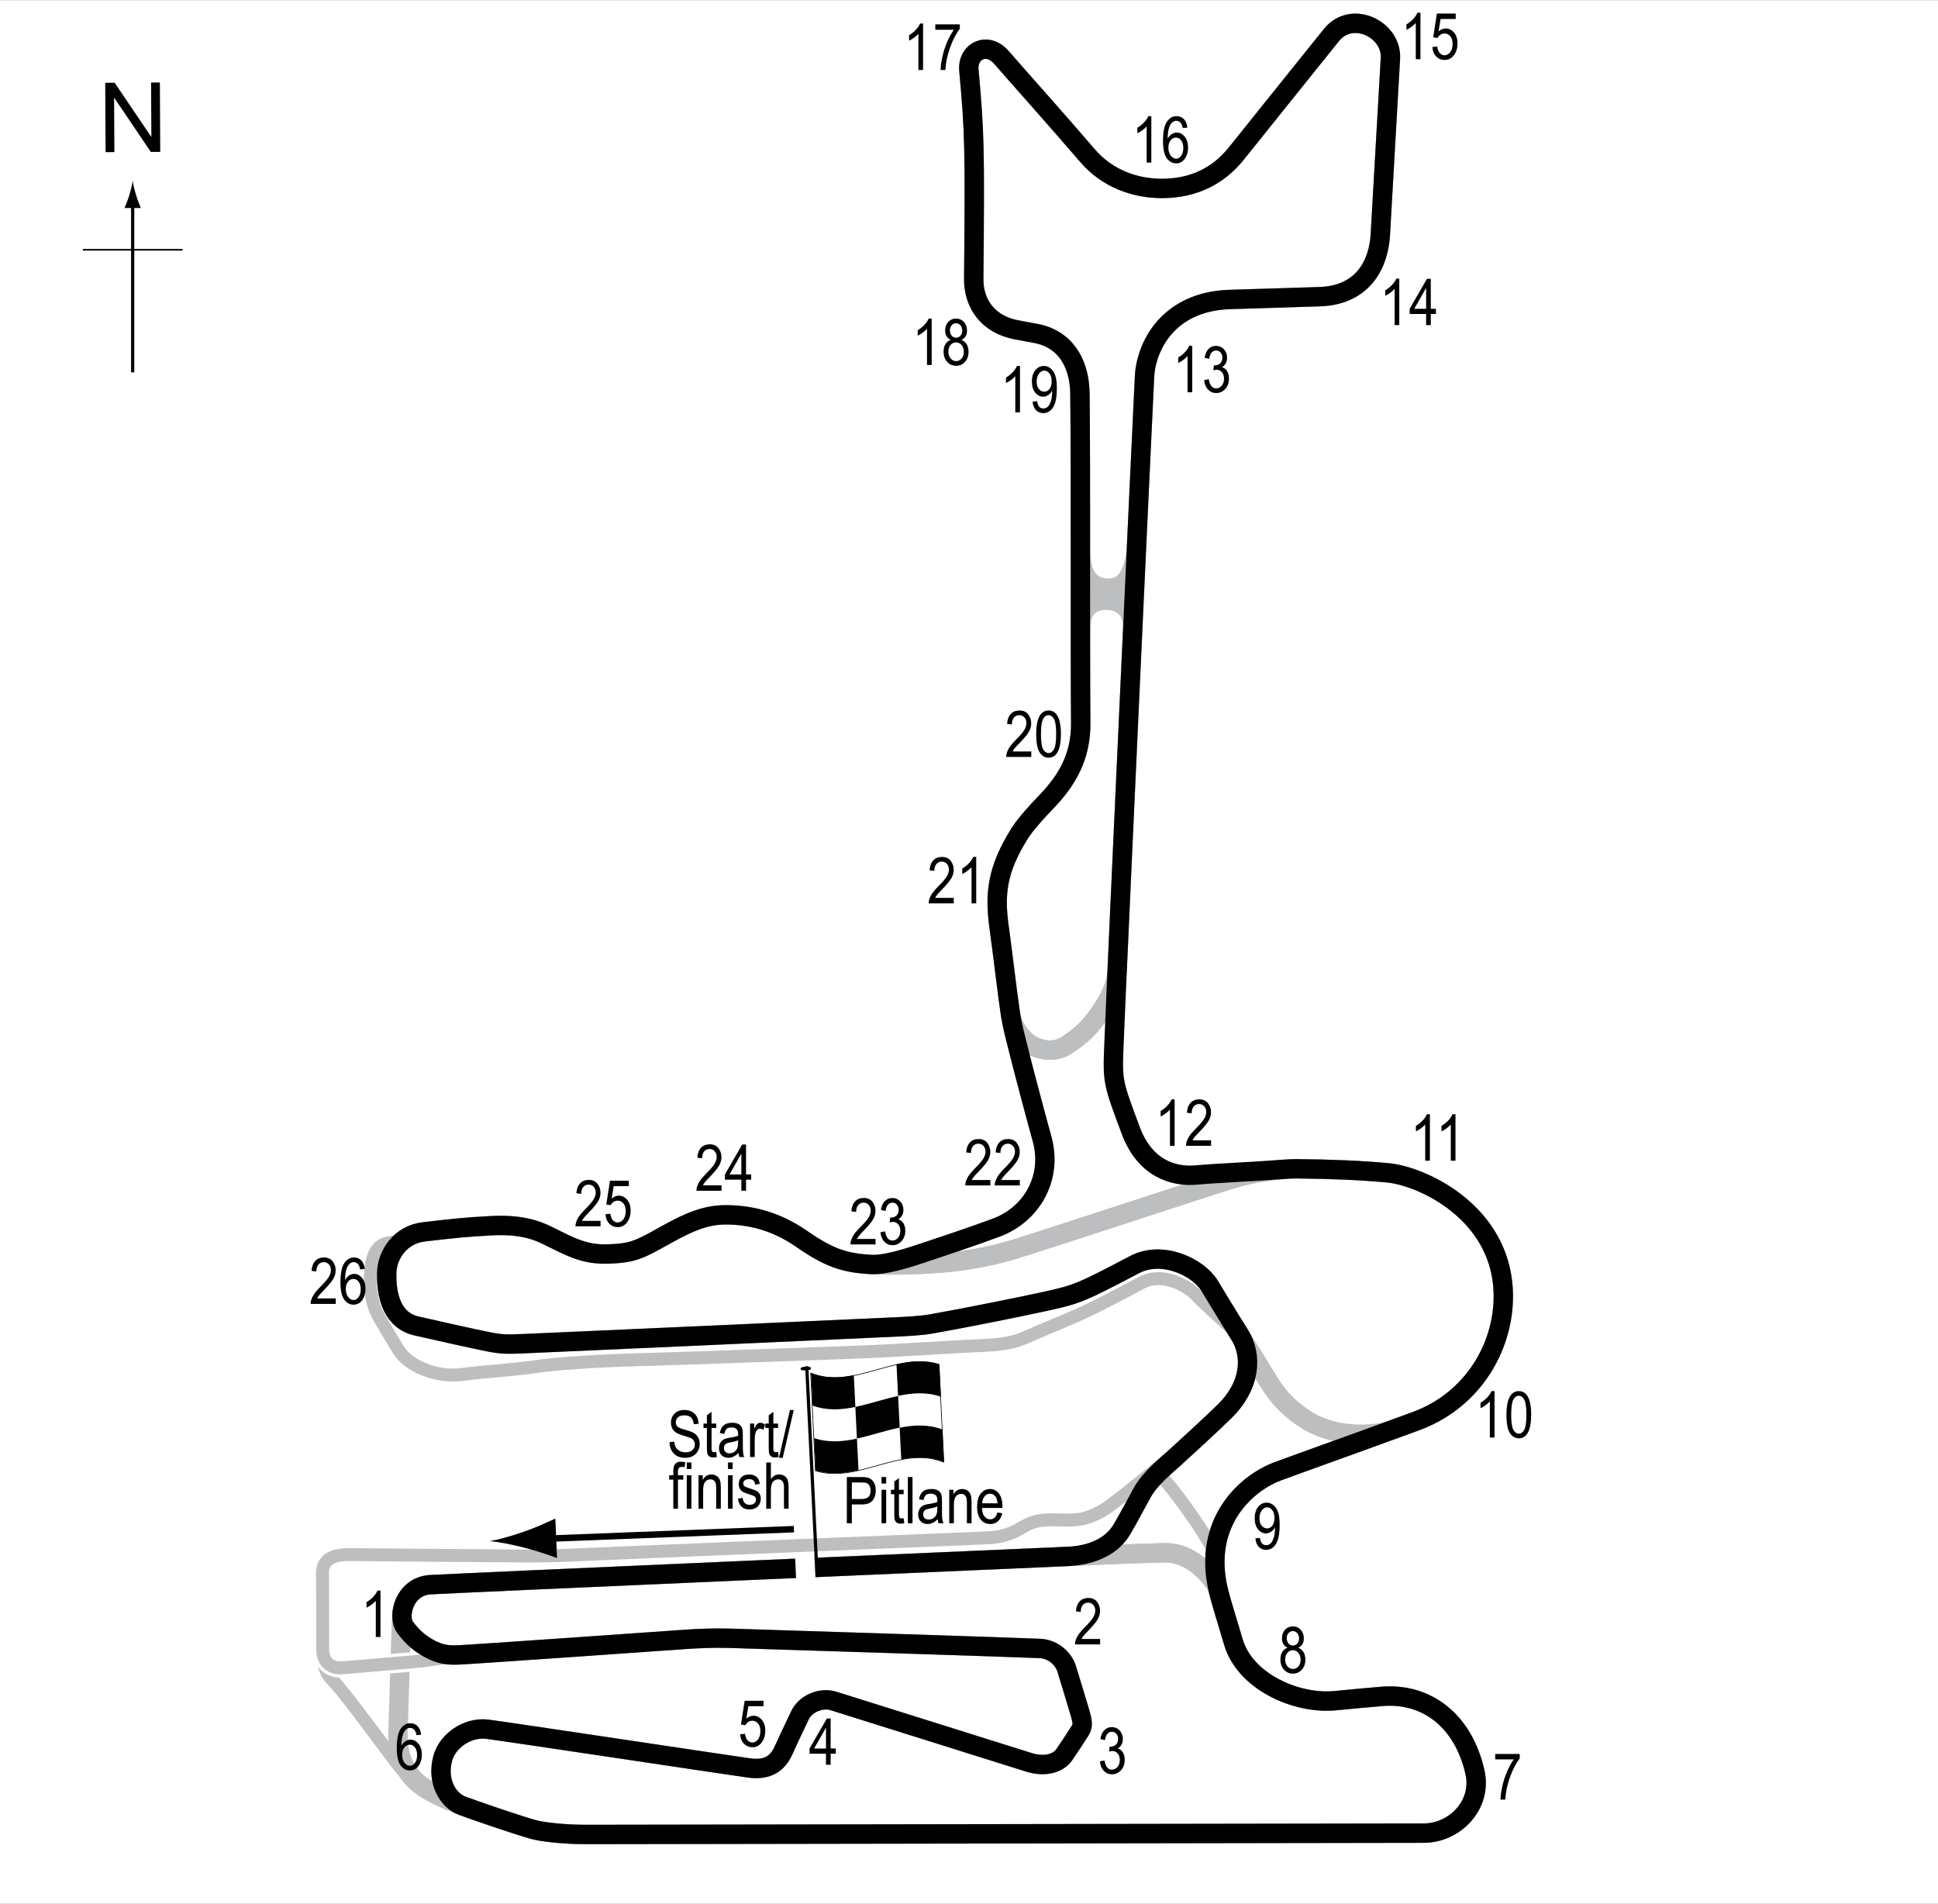 <?xml version="1.0" encoding="UTF-8"?> <svg xmlns="http://www.w3.org/2000/svg" xmlns:xlink="http://www.w3.org/1999/xlink" version="1.1" x="0px" y="0px" width="300px" height="294.667px" viewBox="0 0 300 294.667" xml:space="preserve"><rect x="0" y="0" width="300" height="294.667" fill="#808080" stroke="none"/> <g id="Background"> <rect x="-1.393" y="0.024" fill="#FFFFFF" width="303.067" height="294.827"></rect> </g> <g id="Sideroads"> <path fill="none" stroke="#BCBEC0" stroke-width="2" d="M179.36,228.042c0,0,1.446,1.499,3.75,4.625c3.5,4.75,5.125,8,5.125,8"></path> </g> <g id="North_Palms_Pitlane"> <path fill="none" stroke="#BCBEC0" stroke-width="2" d="M192.016,206.792c0,0-4.511-3.896-7.031-6.5 c-1.109-1.146-4.969-3.5-8.25-1.75c-3.75,2-5.915,3.139-8.5,4.375c-2.875,1.375-5.875,2.5-9.531,4.125 c-1.542,0.686-3.54,1.104-5.969,1.188c-2.75,0.094-14.451,0.848-19.031,1.031c-2.344,0.094-28.063,1.031-35.188,1.219 c-6.132,0.162-12.781,0.625-15.656,1.063c-3.396,0.517-8.712,0.825-11.156,1.188c-4,0.594-8.51-1.229-10.073-3.854 c-1.798-3.021-1.955-3.231-2.958-4.979c-1.208-2.104-1.563-4.792-1.229-7.729c0.223-1.961,0.979-3.375,2.385-3.719 c1.143-0.279,2.344-0.313,2.344-0.313"></path> </g> <g id="Short_South_Palms_Pitlane"> <path fill="none" stroke="#BCBEC0" stroke-width="2" d="M68.657,278.338c-3.172-0.984-4.938-2.344-7.859-6.234 c-3.472-4.623-7.625-10.313-9.406-12.125c-1.228-1.249-1.438-2.836-1.438-4.594c0-2.5-0.007-10.81-0.031-11.813 c-0.063-2.563,2.26-2.938,4.094-2.938c0.615,0,23.531,0.21,27.469,0.219c3.185,0.007,4.584-0.034,8-0.188 c11.125-0.5,59.25-2.438,63.438-2.625c2.42-0.108,4.058-0.841,5.219-1.563c1.406-0.875,2.656-1.281,5.125-1.219 c2.108,0.054,2.322,0.052,3.406-0.031s3.125-0.625,5.344-2.313c8.517-6.478,16.594-13.833,16.594-13.833"></path> </g> <g id="South_Palms_Circuit"> <path fill="none" stroke="#BCBEC0" stroke-width="3" d="M180.235,240.354c4.971-0.121,8.178,5.017,8.334,5.688 c0.505,2.166,1.581,5.418,2.333,8.042c1.792,6.25,9.825,9.739,15.75,9.166c2.584-0.25,4.795-0.459,7.25-0.666 c6.917-0.584,12.597,3.715,14.417,11.708c1.167,5.125-3.165,9.458-7.917,9.458c-5.083,0-125.583,0.209-129.667,0.209 c-3.377,0-6.792-0.375-8.25-0.792c-2.857-0.816-9.029-2.949-10.958-3.667c-2.125-0.791-3.958-3.666-3-7.291 c0.745-2.818,3.917-4.917,6.917-4.542s37.243,5.547,40.542,6c3.333,0.458,4.624-1.176,5.375-2.875 c0.792-1.792,1.583-3.375,2.458-5.25s3.323-2.843,5.208-2.25c2.917,0.917,26.917,8.458,30.25,9.5 c2.389,0.747,4.5,0.208,5.458-1.167c0.715-1.025,1.834-2.75,2.5-3.791c0.432-0.675,0.334-1.377-0.021-2.604 c-0.313-1.083-1.625-5.396-2.104-6.938c-0.448-1.442-1.959-3-4.083-3.125c-1.997-0.117-45.208-1.5-48.167-1.583 c-2.377-0.066-4.985,0.049-6.625,0.166c-2.917,0.209-33.167,2.334-35.25,2.417c-1.504,0.06-2.872,0.001-4.792-1.125 c-1.24-0.728-2.3-1.554-3.5-3.167c-1.208-1.625-0.164-6.358,3.958-6.583c6.875-0.375,89.208-3.959,98.708-4.375 C168.194,240.792,175.11,240.479,180.235,240.354z"></path> </g> <g id="Short_South_Palms_Circuit"> <path fill="none" stroke="#BCBEC0" stroke-width="3" d="M180.235,240.354c4.971-0.121,8.178,5.017,8.334,5.688 c0.505,2.166,1.581,5.418,2.333,8.042c1.792,6.25,9.825,9.739,15.75,9.166c2.584-0.25,4.795-0.459,7.25-0.666 c6.917-0.584,12.597,3.715,14.417,11.708c1.167,5.125-3.165,9.458-7.917,9.458c-5.083,0-125.583,0.209-129.667,0.209 c-3.377,0-6.792-0.375-8.25-0.792c-2.857-0.816-9.029-2.949-10.958-3.667c-2.125-0.791-3.604-1.458-4.729-2.083 c-2.757-1.532-5.341-3.874-5.188-9.25c0.083-2.916,0.375-11.728,0.458-14.854c0.042-1.562,0.096-2.727,0.173-3.59 c0.174-1.952,1.552-4.276,4.41-4.432c6.875-0.375,89.208-3.959,98.708-4.375C168.194,240.792,175.11,240.479,180.235,240.354z"></path> </g> <g id="North_Palms_Circuit"> <path fill="none" stroke="#BCBEC0" stroke-width="3" d="M200.735,180.917c5.417,0.042,10.042,0.25,14.084,0.625 c5.121,0.475,16.588,5.679,17.791,17.125c0.876,8.333-3.791,17.75-13.374,21.292c-1.306,0.482-2.728,0.983-4.188,1.524 c-0.356,0.132-7.716,2.001-13.563-2.19c-2.208-1.583-3.578-2.917-5.375-5.875c-1.417-2.333-2.156-3.563-4.25-6.875 c-1.764-2.79-3.629-5.895-4.625-7.531c-1.75-2.875-7.302-5.51-11.563-3.281c-8.125,4.25-8.788,4.587-13.5,5.625 c-3.688,0.813-11.938,2.5-17.938,3.563c-1.863,0.33-4.252,0.418-6,0.5c-2.688,0.125-50.938,2.313-57.063,2.563 c-2.623,0.107-3.438,0.125-5.375-0.25c-2.263-0.438-8.938-1.938-11.375-2.5c-1.849-0.427-4.625-2-4.563-8.063 c0.03-2.938,2.086-6.076,5.813-6.5c4.938-0.563,6.186-0.714,10.313-0.938c4.625-0.25,7.075,0.663,8.875,1.563 c3.625,1.813,5.716,2.928,9.25,2.813c3.813-0.125,4.813-0.625,8.813-2.875s6.5-3.188,9.438-3.188c4.751,0,8.555,1.522,11.688,3.688 c4.25,2.938,6.63,3.788,10.875,4c5,0.25,11.375-0.188,13.875-0.563s5.244-0.868,8.229-1.792c6.333-1.958,28.25-9.208,33.333-10.792 C193.854,181.495,198.232,180.897,200.735,180.917z"></path> </g> <g id="Desert_Circuit"> <path fill="none" stroke="#BCBEC0" stroke-width="3" d="M160.485,162.167c-2.188-0.813-3.769-3.245-4.063-5.188 c-0.516-3.419-1.125-8.875-1.75-13.375c-0.702-5.057-0.438-8.875,3.188-14.625c0.936-1.485,2.759-3.454,4.125-4.875 c3.125-3.25,5.375-6.938,5.313-12.25c-0.107-9.125,0.022-39.251-0.125-50.938c-0.063-4.938-2.445-8.519-6.875-9.313 c-1.047-0.188-1.875-0.344-3-0.563c-4.512-0.877-6.596-4.189-6.563-7.875c0.188-20.563,0.125-22.563-0.75-32.313 c-0.264-2.942,2.854-4.514,5.063-1.938c1.472,1.718,9.25,10.438,13.313,15.188c3.011,3.52,7.375,5.125,11.75,5.063 c4.626-0.066,8.438-1.875,11.25-5.375c4.445-5.532,12.353-15.414,14.75-18.375c3.188-3.938,9.389-0.86,9.125,3.625 c-0.355,6.038-1.03,18.127-1.563,27.313c-0.25,4.313-2.5,9.313-9.313,9.563c-3.382,0.124-9.124,0.279-14,0.438 c-9.625,0.313-12.957,7.36-13.188,11.938c-0.312,6.182-2.998,64.089-4.22,91.542c-0.063,1.435-0.218,3.208-2.301,6.375 c-1.852,2.815-3.229,4.083-5.542,5.583C163.765,162.664,162.117,162.773,160.485,162.167z"></path> </g> <g id="South_Desert_Circuit"> <path fill="none" stroke="#BCBEC0" stroke-width="3" d="M160.485,162.167c-2.188-0.813-3.769-3.245-4.063-5.188 c-0.516-3.419-1.125-8.875-1.75-13.375c-0.702-5.057-0.438-8.875,3.188-14.625c0.936-1.485,2.759-3.454,4.125-4.875 c3.125-3.25,5.375-6.938,5.313-12.25c-0.035-3.004-0.045-8.286-0.047-14.437c-0.001-1.566,0.359-4.625,4.234-4.5 c2.438,0.079,3.981,1.825,3.863,4.377c-0.85,18.387-1.798,39.108-2.396,52.54c-0.063,1.435-0.218,3.208-2.301,6.375 c-1.852,2.815-3.229,4.083-5.542,5.583C163.765,162.664,162.117,162.773,160.485,162.167z"></path> </g> <g id="North_Desert_Circuit"> <path fill="none" stroke="#BCBEC0" stroke-width="3" d="M167.25,83.916c-0.001-9-0.012-17.814-0.077-23 c-0.063-4.938-2.445-8.519-6.875-9.313c-1.047-0.188-1.875-0.344-3-0.563c-4.512-0.877-6.596-4.189-6.563-7.875 c0.188-20.563,0.125-22.563-0.75-32.313c-0.264-2.942,2.854-4.514,5.063-1.938c1.472,1.718,9.25,10.438,13.313,15.188 c3.011,3.52,7.375,5.125,11.75,5.063c4.626-0.066,8.438-1.875,11.25-5.375c4.445-5.532,12.353-15.414,14.75-18.375 c3.188-3.938,9.389-0.86,9.125,3.625c-0.355,6.038-1.03,18.127-1.563,27.313c-0.25,4.313-2.5,9.313-9.313,9.563 c-3.382,0.124-9.124,0.279-14,0.438c-9.625,0.313-12.957,7.36-13.188,11.938c-0.12,2.39-0.596,12.515-1.205,25.623 c-0.112,2.41-0.589,7.036-4.232,7.127C166.735,91.167,167.25,85.254,167.25,83.916z"></path> </g> <g id="Twin_Palms_Pitlane_copy"> <path fill="none" stroke="#FFFFFF" stroke-width="3" d="M71.797,256.135c-4.375,0.656-5.411,0.9-7.875,1.094 c-3.188,0.25-10.11,0.892-11.063,0.938c-1.75,0.084-2.906-1.023-2.906-2.781c0-2.5-0.007-10.81-0.031-11.813 c-0.063-2.563,2.26-2.938,4.094-2.938c0.615,0,23.531,0.21,27.469,0.219c3.185,0.007,4.584-0.034,8-0.188 c11.125-0.5,59.25-2.438,63.438-2.625c2.42-0.108,4.058-0.841,5.219-1.563c1.406-0.875,2.656-1.281,5.125-1.219 c2.108,0.054,2.322,0.052,3.406-0.031s3.125-0.625,5.344-2.313c8.517-6.478,16.594-13.833,16.594-13.833"></path> </g> <g id="Twin_Palms_Pitlane"> <path fill="none" stroke="#BCBEC0" stroke-width="2" d="M71.797,256.135c-4.375,0.656-5.411,0.9-7.875,1.094 c-3.188,0.25-10.11,0.892-11.063,0.938c-1.75,0.084-2.906-1.023-2.906-2.781c0-2.5-0.007-10.81-0.031-11.813 c-0.063-2.563,2.26-2.938,4.094-2.938c0.615,0,23.531,0.21,27.469,0.219c3.185,0.007,4.584-0.034,8-0.188 c11.125-0.5,59.25-2.438,63.438-2.625c2.42-0.108,4.058-0.841,5.219-1.563c1.406-0.875,2.656-1.281,5.125-1.219 c2.108,0.054,2.322,0.052,3.406-0.031s3.125-0.625,5.344-2.313c8.517-6.478,16.594-13.833,16.594-13.833"></path> </g> <g id="Twin_Palms_Circuit"> <path fill="none" stroke="#BCBEC0" stroke-width="3" d="M200.735,180.917c5.417,0.042,10.042,0.25,14.084,0.625 c5.121,0.475,16.588,5.679,17.791,17.125c0.876,8.333-3.791,17.75-13.374,21.292c-7.406,2.737-18.358,6.636-21.459,7.792 c-4.917,1.833-11.625,7.917-9.208,18.292c0.505,2.166,1.581,5.418,2.333,8.042c1.792,6.25,9.825,9.739,15.75,9.166 c2.584-0.25,4.795-0.459,7.25-0.666c6.917-0.584,12.597,3.715,14.417,11.708c1.167,5.125-3.165,9.458-7.917,9.458 c-5.083,0-125.583,0.209-129.667,0.209c-3.377,0-6.792-0.375-8.25-0.792c-2.857-0.816-9.029-2.949-10.958-3.667 c-2.125-0.791-3.958-3.666-3-7.291c0.745-2.818,3.917-4.917,6.917-4.542s37.243,5.547,40.542,6 c3.333,0.458,4.624-1.176,5.375-2.875c0.792-1.792,1.583-3.375,2.458-5.25s3.323-2.843,5.208-2.25 c2.917,0.917,26.917,8.458,30.25,9.5c2.389,0.747,4.5,0.208,5.458-1.167c0.715-1.025,1.834-2.75,2.5-3.791 c0.432-0.675,0.334-1.377-0.021-2.604c-0.313-1.083-1.625-5.396-2.104-6.938c-0.448-1.442-1.959-3-4.083-3.125 c-1.997-0.117-45.208-1.5-48.167-1.583c-2.377-0.066-4.985,0.049-6.625,0.166c-2.917,0.209-33.167,2.334-35.25,2.417 c-1.504,0.06-2.872,0.001-4.792-1.125c-1.24-0.728-2.3-1.554-3.5-3.167c-1.208-1.625-0.164-6.358,3.958-6.583 c6.875-0.375,89.208-3.959,98.708-4.375c2.872-0.126,6.51-1.117,8.313-4.188c1.156-1.969,2-3.607,3.125-5.656 c1.219-2.219,3.7-4.193,5-5.375c1.719-1.563,5.904-5.402,7.781-7.25c4.031-3.969,4.375-8.594,2.281-11.906 c-1.764-2.79-3.629-5.895-4.625-7.531c-1.75-2.875-7.302-5.51-11.563-3.281c-8.125,4.25-8.788,4.587-13.5,5.625 c-3.688,0.813-11.938,2.5-17.938,3.563c-1.863,0.33-4.252,0.418-6,0.5c-2.688,0.125-50.938,2.313-57.063,2.563 c-2.623,0.107-3.438,0.125-5.375-0.25c-2.263-0.438-8.938-1.938-11.375-2.5c-1.849-0.427-4.625-2-4.563-8.063 c0.03-2.938,2.086-6.076,5.813-6.5c4.938-0.563,6.186-0.714,10.313-0.938c4.625-0.25,7.075,0.663,8.875,1.563 c3.625,1.813,5.716,2.928,9.25,2.813c3.813-0.125,4.813-0.625,8.813-2.875s6.5-3.188,9.438-3.188c4.751,0,8.555,1.522,11.688,3.688 c4.25,2.938,6.63,3.788,10.875,4c5,0.25,11.375-0.188,13.875-0.563s5.244-0.868,8.229-1.792c6.333-1.958,28.25-9.208,33.333-10.792 C193.854,181.495,198.232,180.897,200.735,180.917z"></path> </g> <g id="GT_Circuit"> <path fill="none" stroke="#000000" stroke-width="3" d="M198.761,180.999c0.733-0.056,1.402-0.086,1.974-0.082 c5.417,0.042,10.042,0.25,14.084,0.625c5.121,0.475,16.588,5.679,17.791,17.125c0.876,8.333-3.791,17.75-13.374,21.292 c-7.406,2.737-18.358,6.636-21.459,7.792c-4.917,1.833-11.625,7.917-9.208,18.292c0.505,2.166,1.581,5.418,2.333,8.042 c1.792,6.25,9.825,9.739,15.75,9.166c2.584-0.25,4.795-0.459,7.25-0.666c6.917-0.584,12.597,3.715,14.417,11.708 c1.167,5.125-3.165,9.458-7.917,9.458c-5.083,0-125.583,0.209-129.667,0.209c-3.377,0-6.792-0.375-8.25-0.792 c-2.857-0.816-9.029-2.949-10.958-3.667c-2.125-0.791-3.958-3.666-3-7.291c0.745-2.818,3.917-4.917,6.917-4.542 s37.243,5.547,40.542,6c3.333,0.458,4.624-1.176,5.375-2.875c0.792-1.792,1.583-3.375,2.458-5.25s3.323-2.843,5.208-2.25 c2.917,0.917,26.917,8.458,30.25,9.5c2.389,0.747,4.5,0.208,5.458-1.167c0.715-1.025,1.834-2.75,2.5-3.791 c0.432-0.675,0.334-1.377-0.021-2.604c-0.313-1.083-1.625-5.396-2.104-6.938c-0.448-1.442-1.959-3-4.083-3.125 c-1.997-0.117-45.208-1.5-48.167-1.583c-2.377-0.066-4.985,0.049-6.625,0.166c-2.917,0.209-33.167,2.334-35.25,2.417 c-1.504,0.06-2.872,0.001-4.792-1.125c-1.24-0.728-2.3-1.554-3.5-3.167c-1.208-1.625-0.164-6.358,3.958-6.583 c6.875-0.375,89.208-3.959,98.708-4.375c2.872-0.126,6.51-1.117,8.313-4.188c1.156-1.969,2-3.607,3.125-5.656 c1.219-2.219,3.7-4.193,5-5.375c1.719-1.563,5.904-5.402,7.781-7.25c4.031-3.969,4.375-8.594,2.281-11.906 c-1.764-2.79-3.629-5.895-4.625-7.531c-1.75-2.875-7.302-5.51-11.563-3.281c-8.125,4.25-8.788,4.587-13.5,5.625 c-3.688,0.813-11.938,2.5-17.938,3.563c-1.863,0.33-4.252,0.418-6,0.5c-2.688,0.125-50.938,2.313-57.063,2.563 c-2.623,0.107-3.438,0.125-5.375-0.25c-2.263-0.438-8.938-1.938-11.375-2.5c-1.849-0.427-4.625-2-4.563-8.063 c0.03-2.938,2.086-6.076,5.813-6.5c4.938-0.563,6.186-0.714,10.313-0.938c4.625-0.25,7.075,0.663,8.875,1.563 c3.625,1.813,5.716,2.928,9.25,2.813c3.813-0.125,4.813-0.625,8.813-2.875s6.5-3.188,9.438-3.188c4.751,0,8.555,1.522,11.688,3.688 c4.25,2.938,6.63,3.788,10.875,4c1.875,0.094,4.875-0.764,7.521-1.646c3.25-1.083,8.443-2.803,11.833-4.083 c5.521-2.083,8.708-7.771,7.021-13.771c-0.542-1.926-2.813-10.375-3.75-14.188c-0.39-1.584-0.832-3.12-1.125-5.063 c-0.516-3.419-1.125-8.875-1.75-13.375c-0.702-5.057-0.438-8.875,3.188-14.625c0.936-1.485,2.759-3.454,4.125-4.875 c3.125-3.25,5.375-6.938,5.313-12.25c-0.107-9.125,0.022-39.251-0.125-50.938c-0.063-4.938-2.445-8.519-6.875-9.313 c-1.047-0.188-1.875-0.344-3-0.563c-4.512-0.877-6.596-4.189-6.563-7.875c0.188-20.563,0.125-22.563-0.75-32.313 c-0.264-2.942,2.854-4.514,5.063-1.938c1.472,1.718,9.25,10.438,13.313,15.188c3.011,3.52,7.375,5.125,11.75,5.063 c4.626-0.066,8.438-1.875,11.25-5.375c4.445-5.532,12.353-15.414,14.75-18.375c3.188-3.938,9.389-0.86,9.125,3.625 c-0.355,6.038-1.03,18.127-1.563,27.313c-0.25,4.313-2.5,9.313-9.313,9.563c-3.382,0.124-9.124,0.279-14,0.438 c-9.625,0.313-12.957,7.36-13.188,11.938c-0.375,7.438-4.188,89.75-4.75,103.813c-0.212,5.295-0.125,5.563,2.63,12.908 c2.193,5.849,6.572,7.184,10.141,6.863C188.727,181.557,193.277,181.417,198.761,180.999z"></path> </g> <g id="Twin_Palms_Startline"> <line fill="none" stroke="#FFFFFF" stroke-width="3" x1="124.579" y1="240.979" x2="124.735" y2="244.292"></line> </g> <g id="Flag"> <g> <g> <path fill="#FFFFFF" stroke="#000000" stroke-width="0.1" d="M146.091,226.326c-6.624-2.679-13.248,3.389-19.871,1.332 c-0.244-5.027-0.488-10.065-0.731-15.115c6.624,2.68,13.248-3.388,19.872-1.328C145.604,216.241,145.848,221.277,146.091,226.326 z"></path> <path d="M132.413,217.782c-2.208,0.456-4.417,0.594-6.625-0.213c-0.081-1.68-0.163-3.362-0.244-5.045 c2.208,0.878,4.417,0.788,6.625,0.357C132.25,214.515,132.331,216.149,132.413,217.782z"></path> <path d="M132.894,227.582c-2.208,0.499-4.417,0.724-6.625,0.05c-0.081-1.675-0.163-3.351-0.244-5.028 c2.208,0.74,4.417,0.56,6.625,0.082C132.731,224.318,132.813,225.95,132.894,227.582z"></path> <path d="M139.274,220.976c-2.208,0.446-4.417,1.221-6.625,1.699c-0.081-1.633-0.163-3.267-0.244-4.9 c2.208-0.455,4.417-1.229,6.625-1.698C139.111,217.709,139.192,219.342,139.274,220.976z"></path> <path d="M146.137,226.32c-2.209-0.907-4.417-0.837-6.626-0.417c-0.081-1.634-0.163-3.268-0.244-4.9 c2.209-0.447,4.418-0.565,6.627,0.271C145.975,222.955,146.056,224.636,146.137,226.32z"></path> <path d="M145.646,216.198c-2.208-0.765-4.417-0.6-6.626-0.13c-0.082-1.633-0.163-3.265-0.244-4.897 c2.208-0.49,4.417-0.699,6.625,0C145.483,212.845,145.565,214.521,145.646,216.198z"></path> </g> </g> <line fill="#FFFFFF" stroke="#000000" stroke-width="0.5" x1="124.88" y1="211.484" x2="126.352" y2="241.229"></line> <path d="M125.528,211.812c0.009,0.156-0.049,0.268-0.764,0.304c-0.711,0.034-0.818-0.067-0.83-0.225 c-0.005-0.158,0.089-0.31,0.803-0.344C125.45,211.512,125.522,211.653,125.528,211.812z"></path> <g> <line fill="none" stroke="#000000" x1="122.895" y1="236.699" x2="84.044" y2="238.2"></line> <path d="M81.125,237.08c1.981-0.691,3.261-1.306,4.842-2.021l0.261,6.122c-0.587-0.249-2.966-1.081-4.999-1.601 c-2.175-0.558-4.143-0.92-5.411-1.025C77.075,238.342,79.006,237.817,81.125,237.08z"></path> </g> </g> <g id="North"> <g> <g> <g> <line fill="none" stroke="#000000" stroke-width="0.5" x1="20.539" y1="57.636" x2="20.539" y2="31.353"></line> <path d="M20.027,30.172c-0.25,0.827-0.479,1.364-0.746,2.027h2.522c-0.113-0.237-0.496-1.2-0.746-2.027 c-0.268-0.885-0.45-1.687-0.516-2.207C20.477,28.485,20.294,29.287,20.027,30.172z"></path> </g> </g> </g> <line fill="none" stroke="#000000" stroke-width="0.25" x1="12.834" y1="38.662" x2="28.27" y2="38.662"></line> <g> <path d="M16.345,23.552l-0.057-10.737l1.458-0.008l5.685,8.4l-0.045-8.43l1.362-0.007l0.057,10.737l-1.458,0.008l-5.685-8.407 l0.045,8.438L16.345,23.552z"></path> </g> </g> <g id="GT_Labels"> <g> <path d="M131.089,235.787v-7.158h2.212c0.521,0,0.905,0.046,1.152,0.137c0.339,0.124,0.608,0.353,0.811,0.688 s0.303,0.747,0.303,1.235c0,0.645-0.164,1.171-0.493,1.577s-0.896,0.61-1.704,0.61h-1.504v2.91H131.089z M131.865,232.032h1.519 c0.479,0,0.828-0.108,1.05-0.324c0.222-0.217,0.332-0.543,0.332-0.979c0-0.283-0.055-0.526-0.163-0.728 c-0.109-0.201-0.241-0.34-0.396-0.415c-0.154-0.075-0.434-0.112-0.837-0.112h-1.504V232.032z"></path> <path d="M136.46,229.639v-1.011h0.718v1.011H136.46z M136.46,235.787v-5.186h0.718v5.186H136.46z"></path> <path d="M139.883,235l0.098,0.776c-0.198,0.052-0.378,0.078-0.537,0.078c-0.251,0-0.452-0.05-0.605-0.149 c-0.153-0.099-0.258-0.234-0.315-0.407c-0.057-0.173-0.085-0.517-0.085-1.03v-2.983h-0.527v-0.684h0.527v-1.284l0.718-0.527v1.812 h0.728v0.684h-0.728v3.032c0,0.279,0.021,0.461,0.063,0.542c0.062,0.117,0.178,0.176,0.347,0.176 C139.646,235.035,139.753,235.024,139.883,235z"></path> <path d="M140.537,235.787v-7.158h0.718v7.158H140.537z"></path> <path d="M145.151,235.147c-0.241,0.25-0.491,0.439-0.752,0.566s-0.53,0.19-0.811,0.19c-0.442,0-0.796-0.134-1.06-0.4 s-0.396-0.626-0.396-1.079c0-0.299,0.062-0.564,0.186-0.796s0.293-0.411,0.508-0.542s0.54-0.227,0.977-0.288 c0.586-0.086,1.016-0.188,1.289-0.308l0.005-0.225c0-0.355-0.063-0.604-0.19-0.747c-0.179-0.208-0.454-0.313-0.825-0.313 c-0.335,0-0.586,0.069-0.752,0.208c-0.166,0.14-0.288,0.4-0.366,0.783l-0.708-0.117c0.101-0.557,0.306-0.962,0.612-1.216 c0.309-0.254,0.748-0.381,1.321-0.381c0.446,0,0.796,0.084,1.05,0.251c0.254,0.168,0.414,0.375,0.48,0.623 c0.067,0.248,0.101,0.609,0.101,1.084v1.172c0,0.82,0.016,1.337,0.046,1.551c0.031,0.213,0.093,0.42,0.184,0.622h-0.752 C145.223,235.608,145.174,235.395,145.151,235.147z M145.093,233.184c-0.264,0.131-0.656,0.24-1.177,0.332 c-0.303,0.053-0.515,0.111-0.635,0.178c-0.12,0.067-0.214,0.162-0.28,0.283c-0.067,0.123-0.101,0.264-0.101,0.423 c0,0.247,0.076,0.445,0.229,0.593c0.153,0.148,0.364,0.223,0.635,0.223c0.257,0,0.49-0.066,0.701-0.2 c0.209-0.134,0.366-0.312,0.471-0.534c0.104-0.224,0.156-0.549,0.156-0.975V233.184z"></path> <path d="M146.943,235.787v-5.186h0.649v0.732c0.156-0.284,0.347-0.497,0.572-0.638c0.227-0.142,0.485-0.212,0.778-0.212 c0.227,0,0.438,0.045,0.631,0.134c0.193,0.09,0.35,0.207,0.468,0.352c0.119,0.146,0.207,0.334,0.266,0.564 s0.088,0.586,0.088,1.064v3.188h-0.718v-3.157c0-0.382-0.032-0.66-0.098-0.836s-0.167-0.313-0.306-0.408 c-0.138-0.097-0.298-0.145-0.48-0.145c-0.345,0-0.62,0.129-0.825,0.387c-0.205,0.257-0.308,0.698-0.308,1.324v2.835H146.943z"></path> <path d="M154.409,234.117l0.742,0.112c-0.124,0.553-0.348,0.971-0.672,1.252c-0.323,0.282-0.725,0.423-1.203,0.423 c-0.603,0-1.09-0.229-1.463-0.687c-0.372-0.457-0.559-1.117-0.559-1.979c0-0.896,0.188-1.578,0.564-2.048 c0.375-0.471,0.852-0.706,1.428-0.706c0.55,0,1.009,0.231,1.377,0.693s0.552,1.132,0.552,2.007l-0.005,0.234h-3.174 c0.029,0.582,0.164,1.021,0.405,1.318s0.534,0.444,0.879,0.444C153.821,235.181,154.197,234.827,154.409,234.117z M152.041,232.696h2.373c-0.032-0.449-0.129-0.785-0.288-1.006c-0.231-0.322-0.525-0.483-0.884-0.483 c-0.322,0-0.598,0.134-0.825,0.403C152.189,231.877,152.063,232.241,152.041,232.696z"></path> </g> <g> <path d="M103.64,223.23l0.732-0.078c0.039,0.394,0.128,0.701,0.267,0.92c0.138,0.22,0.336,0.396,0.593,0.53s0.547,0.2,0.869,0.2 c0.462,0,0.821-0.113,1.077-0.338c0.255-0.226,0.383-0.519,0.383-0.88c0-0.211-0.047-0.396-0.139-0.553 c-0.094-0.158-0.233-0.287-0.42-0.388c-0.188-0.101-0.592-0.243-1.214-0.427c-0.554-0.165-0.947-0.33-1.182-0.496 s-0.417-0.377-0.547-0.632s-0.195-0.544-0.195-0.867c0-0.58,0.188-1.053,0.562-1.421s0.879-0.552,1.514-0.552 c0.437,0,0.818,0.086,1.145,0.259c0.328,0.172,0.582,0.42,0.762,0.742c0.182,0.322,0.278,0.702,0.291,1.138l-0.747,0.068 c-0.039-0.465-0.179-0.811-0.417-1.035c-0.24-0.225-0.576-0.337-1.009-0.337c-0.439,0-0.774,0.099-1.006,0.295 s-0.347,0.452-0.347,0.764c0,0.29,0.085,0.514,0.254,0.674c0.169,0.159,0.55,0.321,1.143,0.484c0.579,0.16,0.985,0.299,1.22,0.417 c0.358,0.183,0.628,0.423,0.811,0.721c0.183,0.298,0.274,0.653,0.274,1.066c0,0.41-0.096,0.783-0.288,1.119 c-0.192,0.337-0.453,0.593-0.784,0.769c-0.33,0.175-0.728,0.263-1.193,0.263c-0.726,0-1.305-0.218-1.736-0.654 C103.88,224.566,103.657,223.976,103.64,223.23z"></path> <path d="M110.872,224.749l0.098,0.776c-0.198,0.052-0.378,0.078-0.537,0.078c-0.251,0-0.452-0.05-0.605-0.149 s-0.258-0.235-0.314-0.408c-0.058-0.172-0.086-0.516-0.086-1.03v-2.983h-0.527v-0.684h0.527v-1.284l0.718-0.527v1.812h0.728v0.684 h-0.728v3.032c0,0.28,0.021,0.46,0.063,0.542c0.062,0.117,0.178,0.176,0.347,0.176 C110.635,224.783,110.742,224.771,110.872,224.749z"></path> <path d="M114.319,224.895c-0.241,0.25-0.491,0.439-0.752,0.566s-0.53,0.19-0.811,0.19c-0.442,0-0.796-0.133-1.06-0.4 s-0.396-0.626-0.396-1.079c0-0.299,0.062-0.565,0.186-0.796s0.293-0.412,0.508-0.542s0.54-0.226,0.977-0.288 c0.586-0.086,1.016-0.188,1.289-0.308l0.005-0.225c0-0.355-0.063-0.604-0.19-0.747c-0.179-0.208-0.454-0.313-0.825-0.313 c-0.335,0-0.586,0.069-0.752,0.208s-0.288,0.4-0.366,0.783l-0.708-0.117c0.101-0.557,0.306-0.962,0.612-1.216 c0.309-0.254,0.748-0.381,1.321-0.381c0.446,0,0.796,0.084,1.05,0.251s0.414,0.375,0.48,0.623 c0.067,0.248,0.101,0.609,0.101,1.084v1.172c0,0.82,0.016,1.337,0.046,1.55c0.031,0.213,0.093,0.421,0.184,0.623h-0.752 C114.39,225.355,114.341,225.143,114.319,224.895z M114.26,222.932c-0.264,0.13-0.656,0.241-1.177,0.332 c-0.303,0.052-0.515,0.111-0.635,0.178s-0.214,0.161-0.28,0.283c-0.067,0.122-0.101,0.263-0.101,0.422 c0,0.248,0.076,0.445,0.229,0.593s0.364,0.222,0.635,0.222c0.257,0,0.49-0.067,0.701-0.2c0.209-0.133,0.366-0.312,0.471-0.535 s0.156-0.548,0.156-0.974V222.932z"></path> <path d="M116.111,225.535v-5.186h0.649v0.786c0.166-0.365,0.318-0.606,0.457-0.725c0.138-0.119,0.293-0.178,0.466-0.178 c0.241,0,0.486,0.094,0.737,0.283l-0.244,0.815c-0.179-0.127-0.354-0.19-0.522-0.19c-0.153,0-0.293,0.054-0.42,0.161 s-0.217,0.257-0.269,0.449c-0.091,0.335-0.137,0.692-0.137,1.069v2.715H116.111z"></path> <path d="M120.442,224.749l0.098,0.776c-0.198,0.052-0.378,0.078-0.537,0.078c-0.251,0-0.452-0.05-0.605-0.149 s-0.258-0.235-0.314-0.408c-0.058-0.172-0.086-0.516-0.086-1.03v-2.983h-0.527v-0.684h0.527v-1.284l0.718-0.527v1.812h0.728v0.684 h-0.728v3.032c0,0.28,0.021,0.46,0.063,0.542c0.062,0.117,0.178,0.176,0.347,0.176 C120.206,224.783,120.312,224.771,120.442,224.749z"></path> <path d="M120.584,225.652l1.7-7.397h0.587l-1.706,7.397H120.584z"></path> <path d="M104.229,233.535v-4.502h-0.64v-0.684h0.64v-0.552c0-0.407,0.042-0.712,0.127-0.916s0.215-0.359,0.39-0.466 s0.394-0.161,0.658-0.161c0.206,0,0.431,0.031,0.676,0.093l-0.107,0.762c-0.149-0.033-0.291-0.049-0.425-0.049 c-0.215,0-0.369,0.056-0.461,0.168c-0.094,0.112-0.14,0.326-0.14,0.642v0.479h0.83v0.684h-0.83v4.502H104.229z"></path> <path d="M106.309,227.387v-1.011h0.718v1.011H106.309z M106.309,233.535v-5.186h0.718v5.186H106.309z"></path> <path d="M108.13,233.535v-5.186h0.649v0.732c0.156-0.284,0.347-0.498,0.572-0.638c0.227-0.141,0.485-0.211,0.778-0.211 c0.227,0,0.438,0.045,0.631,0.134s0.35,0.207,0.468,0.351c0.119,0.146,0.207,0.334,0.266,0.564s0.088,0.586,0.088,1.064v3.188 h-0.718v-3.157c0-0.382-0.032-0.66-0.098-0.836s-0.167-0.313-0.306-0.408c-0.138-0.097-0.298-0.145-0.48-0.145 c-0.345,0-0.62,0.129-0.825,0.387c-0.205,0.257-0.308,0.698-0.308,1.324v2.835H108.13z"></path> <path d="M112.691,227.387v-1.011h0.718v1.011H112.691z M112.691,233.535v-5.186h0.718v5.186H112.691z"></path> <path d="M114.234,231.982l0.718-0.137c0.042,0.366,0.157,0.639,0.346,0.816c0.188,0.179,0.438,0.268,0.75,0.268 c0.313,0,0.554-0.077,0.724-0.231c0.171-0.155,0.256-0.352,0.256-0.589c0-0.205-0.073-0.364-0.22-0.479 c-0.101-0.078-0.345-0.176-0.732-0.293c-0.56-0.173-0.935-0.319-1.123-0.439s-0.335-0.282-0.439-0.483s-0.156-0.432-0.156-0.688 c0-0.442,0.142-0.802,0.425-1.079c0.283-0.277,0.676-0.415,1.177-0.415c0.315,0,0.594,0.057,0.832,0.171 c0.24,0.114,0.423,0.268,0.55,0.459s0.215,0.467,0.264,0.825l-0.703,0.117c-0.065-0.566-0.373-0.85-0.923-0.85 c-0.313,0-0.545,0.063-0.698,0.187c-0.153,0.125-0.229,0.285-0.229,0.479c0,0.191,0.073,0.343,0.22,0.452 c0.089,0.064,0.35,0.169,0.783,0.312c0.597,0.189,0.982,0.341,1.157,0.452c0.175,0.113,0.312,0.266,0.409,0.461 c0.097,0.193,0.146,0.424,0.146,0.691c0,0.496-0.157,0.896-0.471,1.203c-0.314,0.307-0.743,0.46-1.287,0.46 C114.988,233.652,114.397,233.095,114.234,231.982z"></path> <path d="M118.614,233.535v-7.158h0.718v2.568c0.169-0.237,0.36-0.416,0.573-0.535c0.214-0.119,0.449-0.178,0.706-0.178 c0.452,0,0.81,0.144,1.071,0.432c0.263,0.288,0.394,0.817,0.394,1.584v3.286h-0.718v-3.286c0-0.449-0.08-0.771-0.239-0.967 s-0.379-0.293-0.659-0.293c-0.313,0-0.578,0.125-0.799,0.376c-0.219,0.251-0.329,0.694-0.329,1.333v2.837H118.614z"></path> </g> <g> <path d="M58.896,253.393h-0.723v-5.601c-0.166,0.195-0.389,0.395-0.669,0.599c-0.28,0.203-0.537,0.357-0.771,0.461v-0.85 c0.397-0.229,0.748-0.506,1.052-0.835c0.305-0.329,0.519-0.649,0.643-0.962h0.469V253.393z"></path> </g> <g> <path d="M184.555,60.719h-0.723v-5.601c-0.166,0.195-0.389,0.395-0.669,0.598s-0.537,0.357-0.771,0.461v-0.85 c0.397-0.228,0.748-0.506,1.053-0.835c0.304-0.329,0.518-0.649,0.642-0.962h0.469V60.719z"></path> <path d="M186.401,58.825l0.718-0.117c0.15,0.941,0.53,1.411,1.14,1.411c0.33,0,0.615-0.139,0.856-0.418s0.362-0.64,0.362-1.083 c0-0.417-0.11-0.753-0.332-1.008s-0.493-0.381-0.815-0.381c-0.137,0-0.306,0.033-0.508,0.098l0.083-0.771l0.112,0.01 c0.356,0,0.646-0.109,0.868-0.327c0.222-0.217,0.333-0.508,0.333-0.872c0-0.334-0.093-0.603-0.279-0.806 c-0.186-0.203-0.412-0.305-0.68-0.305c-0.277,0-0.512,0.106-0.703,0.32c-0.19,0.213-0.313,0.536-0.364,0.969l-0.718-0.156 c0.091-0.612,0.296-1.074,0.615-1.387s0.705-0.469,1.157-0.469c0.476,0,0.879,0.176,1.211,0.527 c0.332,0.352,0.498,0.794,0.498,1.328c0,0.325-0.07,0.613-0.211,0.863s-0.338,0.447-0.59,0.59 c0.233,0.065,0.426,0.173,0.578,0.322c0.152,0.15,0.275,0.35,0.37,0.6c0.094,0.25,0.141,0.53,0.141,0.839 c0,0.657-0.193,1.195-0.581,1.613s-0.852,0.627-1.392,0.627c-0.501,0-0.926-0.182-1.274-0.547S186.45,59.44,186.401,58.825z"></path> </g> <g> <path d="M51.973,200.987v0.845h-3.882c-0.01-0.342,0.094-0.725,0.311-1.148c0.216-0.424,0.612-0.923,1.188-1.5 c0.674-0.671,1.115-1.19,1.323-1.557s0.313-0.708,0.313-1.024c0-0.365-0.106-0.662-0.32-0.892 c-0.213-0.23-0.476-0.345-0.788-0.345c-0.335,0-0.61,0.124-0.825,0.373c-0.215,0.248-0.322,0.604-0.322,1.068l-0.742-0.093 c0.052-0.687,0.246-1.204,0.584-1.55c0.336-0.347,0.78-0.52,1.33-0.52c0.599,0,1.053,0.202,1.359,0.605 c0.309,0.404,0.462,0.862,0.462,1.376c0,0.456-0.12,0.892-0.361,1.31c-0.241,0.418-0.698,0.976-1.372,1.673 c-0.43,0.439-0.707,0.739-0.832,0.899c-0.126,0.16-0.228,0.319-0.306,0.479H51.973z"></path> <path d="M56.47,196.421l-0.718,0.068c-0.068-0.366-0.169-0.627-0.302-0.783c-0.192-0.227-0.423-0.34-0.692-0.34 c-0.419,0-0.755,0.26-1.009,0.781c-0.218,0.449-0.328,1.113-0.331,1.992c0.166-0.313,0.374-0.549,0.625-0.71 s0.516-0.242,0.796-0.242c0.466,0,0.871,0.211,1.219,0.632c0.346,0.421,0.52,0.985,0.52,1.692c0,0.479-0.087,0.912-0.262,1.301 c-0.174,0.389-0.397,0.676-0.671,0.862s-0.574,0.278-0.903,0.278c-0.593,0-1.081-0.267-1.465-0.801s-0.576-1.424-0.576-2.671 c0-1.383,0.196-2.369,0.59-2.957s0.897-0.881,1.512-0.881c0.445,0,0.818,0.152,1.119,0.455 C56.222,195.403,56.404,195.844,56.47,196.421z M53.53,199.512c0,0.518,0.122,0.934,0.366,1.248s0.527,0.471,0.85,0.471 c0.283,0,0.536-0.148,0.759-0.444c0.224-0.296,0.335-0.703,0.335-1.221c0-0.508-0.11-0.902-0.332-1.182s-0.491-0.42-0.811-0.42 c-0.313,0-0.585,0.139-0.817,0.417C53.646,198.66,53.53,199.037,53.53,199.512z"></path> </g> <g> <path d="M92.967,188.981v0.845h-3.882c-0.01-0.342,0.094-0.725,0.311-1.148c0.216-0.424,0.612-0.923,1.188-1.5 c0.674-0.671,1.115-1.19,1.323-1.557s0.313-0.708,0.313-1.024c0-0.365-0.106-0.662-0.32-0.892 c-0.213-0.23-0.476-0.345-0.788-0.345c-0.335,0-0.61,0.124-0.825,0.373c-0.215,0.248-0.322,0.604-0.322,1.068l-0.742-0.093 c0.052-0.687,0.246-1.204,0.584-1.55c0.336-0.347,0.78-0.52,1.33-0.52c0.599,0,1.053,0.202,1.359,0.605 c0.309,0.404,0.462,0.862,0.462,1.376c0,0.456-0.12,0.892-0.361,1.31c-0.241,0.418-0.698,0.976-1.372,1.673 c-0.43,0.439-0.707,0.739-0.832,0.899c-0.126,0.16-0.228,0.319-0.306,0.479H92.967z"></path> <path d="M93.729,187.951l0.757-0.078c0.059,0.456,0.191,0.795,0.398,1.018c0.206,0.223,0.446,0.334,0.72,0.334 c0.342,0,0.637-0.157,0.884-0.472c0.247-0.315,0.371-0.744,0.371-1.289c0-0.512-0.119-0.909-0.359-1.191 c-0.238-0.282-0.539-0.423-0.9-0.423c-0.218,0-0.422,0.061-0.613,0.184c-0.189,0.123-0.341,0.293-0.451,0.512l-0.679-0.108 l0.571-3.678h2.915v0.84H95l-0.313,1.926c0.348-0.301,0.718-0.452,1.108-0.452c0.491,0,0.919,0.209,1.281,0.628 c0.363,0.419,0.545,0.983,0.545,1.694c0,0.701-0.182,1.301-0.545,1.801c-0.362,0.5-0.85,0.75-1.462,0.75 c-0.508,0-0.937-0.177-1.286-0.53C93.977,189.065,93.778,188.576,93.729,187.951z"></path> </g> <g> <path d="M111.69,183.471v0.845h-3.882c-0.01-0.342,0.094-0.725,0.311-1.148c0.216-0.424,0.612-0.923,1.188-1.5 c0.674-0.671,1.115-1.19,1.323-1.557s0.313-0.708,0.313-1.024c0-0.365-0.106-0.662-0.32-0.892 c-0.213-0.23-0.476-0.345-0.788-0.345c-0.335,0-0.61,0.124-0.825,0.373c-0.215,0.248-0.322,0.604-0.322,1.068l-0.742-0.093 c0.052-0.687,0.246-1.204,0.584-1.55c0.336-0.347,0.78-0.52,1.33-0.52c0.599,0,1.053,0.202,1.359,0.605 c0.309,0.404,0.462,0.862,0.462,1.376c0,0.456-0.12,0.892-0.361,1.31c-0.241,0.418-0.698,0.976-1.372,1.673 c-0.43,0.439-0.707,0.739-0.832,0.899c-0.126,0.16-0.228,0.319-0.306,0.479H111.69z"></path> <path d="M114.762,184.316v-1.714h-2.544v-0.806l2.676-4.639h0.591v4.639h0.796v0.806h-0.796v1.714H114.762z M114.762,181.796 v-3.228l-1.834,3.228H114.762z"></path> </g> <g> <path d="M135.536,191.778v0.845h-3.882c-0.01-0.342,0.094-0.725,0.311-1.148c0.216-0.424,0.612-0.923,1.188-1.5 c0.674-0.671,1.115-1.19,1.323-1.557s0.313-0.708,0.313-1.024c0-0.365-0.106-0.662-0.32-0.892 c-0.213-0.23-0.476-0.345-0.788-0.345c-0.335,0-0.61,0.124-0.825,0.373c-0.215,0.248-0.322,0.604-0.322,1.068l-0.742-0.093 c0.052-0.687,0.246-1.204,0.584-1.55c0.336-0.347,0.78-0.52,1.33-0.52c0.599,0,1.053,0.202,1.359,0.605 c0.309,0.404,0.462,0.862,0.462,1.376c0,0.456-0.12,0.892-0.361,1.31c-0.241,0.418-0.698,0.976-1.372,1.673 c-0.43,0.439-0.707,0.739-0.832,0.899c-0.126,0.16-0.228,0.319-0.306,0.479H135.536z"></path> <path d="M136.297,190.728l0.718-0.117c0.15,0.941,0.53,1.411,1.14,1.411c0.33,0,0.615-0.139,0.856-0.418s0.362-0.64,0.362-1.083 c0-0.417-0.11-0.753-0.332-1.008s-0.493-0.381-0.815-0.381c-0.137,0-0.306,0.033-0.508,0.098l0.083-0.771l0.112,0.01 c0.356,0,0.646-0.109,0.868-0.327c0.222-0.217,0.333-0.508,0.333-0.872c0-0.334-0.093-0.603-0.279-0.806 c-0.186-0.203-0.412-0.305-0.68-0.305c-0.277,0-0.512,0.106-0.703,0.32c-0.19,0.213-0.313,0.536-0.364,0.969l-0.718-0.156 c0.091-0.612,0.296-1.074,0.615-1.387s0.705-0.469,1.157-0.469c0.476,0,0.879,0.176,1.211,0.527 c0.332,0.352,0.498,0.794,0.498,1.328c0,0.325-0.07,0.613-0.211,0.863s-0.338,0.447-0.59,0.59 c0.233,0.065,0.426,0.173,0.578,0.322c0.152,0.15,0.275,0.35,0.37,0.6c0.094,0.25,0.141,0.53,0.141,0.839 c0,0.657-0.193,1.195-0.581,1.613s-0.852,0.627-1.392,0.627c-0.501,0-0.926-0.182-1.274-0.547S136.346,191.343,136.297,190.728z"></path> </g> <g> <path d="M181.829,177.359h-0.723v-5.601c-0.166,0.195-0.389,0.395-0.67,0.598c-0.279,0.204-0.537,0.357-0.771,0.461v-0.85 c0.398-0.228,0.748-0.506,1.053-0.835s0.518-0.649,0.643-0.962h0.469V177.359z"></path> <path d="M187.473,176.514v0.845h-3.883c-0.01-0.342,0.094-0.725,0.311-1.148c0.217-0.424,0.613-0.923,1.189-1.5 c0.674-0.671,1.115-1.19,1.322-1.557c0.209-0.367,0.313-0.708,0.313-1.024c0-0.365-0.105-0.662-0.32-0.892 c-0.213-0.23-0.475-0.345-0.787-0.345c-0.336,0-0.611,0.124-0.826,0.373c-0.215,0.248-0.322,0.604-0.322,1.068l-0.742-0.093 c0.053-0.687,0.246-1.204,0.584-1.55c0.336-0.347,0.781-0.52,1.33-0.52c0.6,0,1.053,0.202,1.359,0.605 c0.309,0.404,0.463,0.862,0.463,1.376c0,0.456-0.121,0.892-0.361,1.31c-0.242,0.418-0.699,0.976-1.373,1.673 c-0.43,0.439-0.707,0.739-0.832,0.899s-0.227,0.319-0.305,0.479H187.473z"></path> </g> <g> <path d="M221.344,179.664h-0.723v-5.601c-0.166,0.195-0.389,0.395-0.668,0.598c-0.281,0.204-0.537,0.357-0.771,0.461v-0.85 c0.396-0.228,0.748-0.506,1.053-0.835c0.303-0.329,0.518-0.649,0.641-0.962h0.469V179.664z"></path> <path d="M225.305,179.664h-0.723v-5.601c-0.166,0.195-0.389,0.395-0.67,0.598c-0.279,0.204-0.537,0.357-0.771,0.461v-0.85 c0.398-0.228,0.748-0.506,1.053-0.835s0.518-0.649,0.643-0.962h0.469V179.664z"></path> </g> <g> <path d="M231.349,222.518h-0.723v-5.601c-0.166,0.195-0.389,0.395-0.669,0.598s-0.537,0.357-0.771,0.461v-0.85 c0.397-0.228,0.748-0.506,1.053-0.835c0.304-0.329,0.518-0.649,0.642-0.962h0.469V222.518z"></path> <path d="M233.195,218.988c0-1.201,0.162-2.111,0.485-2.729c0.324-0.619,0.802-0.928,1.434-0.928c0.56,0,1.001,0.25,1.323,0.752 c0.391,0.605,0.586,1.574,0.586,2.905c0,1.195-0.161,2.102-0.483,2.722s-0.801,0.93-1.436,0.93c-0.56,0-1.018-0.273-1.375-0.82 C233.374,221.273,233.195,220.329,233.195,218.988z M233.932,218.985c0,1.163,0.111,1.942,0.335,2.338s0.51,0.594,0.858,0.594 c0.33,0,0.605-0.2,0.827-0.601s0.333-1.178,0.333-2.331c0-1.167-0.111-1.947-0.335-2.341s-0.514-0.591-0.869-0.591 c-0.326,0-0.599,0.2-0.819,0.601C234.042,217.055,233.932,217.832,233.932,218.985z"></path> </g> <g> <path d="M194.334,238.127l0.693-0.078c0.109,0.756,0.436,1.133,0.977,1.133c0.24,0,0.459-0.082,0.656-0.246 c0.197-0.165,0.363-0.457,0.5-0.877s0.205-0.91,0.205-1.47v-0.176c-0.148,0.29-0.352,0.519-0.605,0.688s-0.512,0.254-0.775,0.254 c-0.479,0-0.891-0.209-1.238-0.627c-0.346-0.419-0.52-0.99-0.52-1.717c0-0.748,0.18-1.339,0.539-1.77 c0.359-0.432,0.797-0.647,1.311-0.647c0.365,0,0.705,0.12,1.021,0.361c0.314,0.241,0.559,0.596,0.732,1.064 c0.172,0.469,0.258,1.144,0.258,2.026c0,0.982-0.092,1.746-0.277,2.29s-0.438,0.94-0.754,1.191 c-0.318,0.251-0.674,0.376-1.068,0.376c-0.445,0-0.818-0.152-1.117-0.457C194.571,239.144,194.393,238.704,194.334,238.127z M197.288,234.965c0-0.512-0.113-0.914-0.342-1.207c-0.229-0.294-0.492-0.44-0.787-0.44c-0.311,0-0.588,0.156-0.83,0.47 c-0.244,0.313-0.365,0.73-0.365,1.252c0,0.469,0.117,0.844,0.348,1.122c0.232,0.278,0.51,0.418,0.832,0.418 c0.32,0,0.59-0.14,0.813-0.421C197.176,235.879,197.288,235.481,197.288,234.965z"></path> </g> <g> <path d="M199.321,255.051c-0.289-0.13-0.506-0.316-0.654-0.559c-0.146-0.242-0.221-0.544-0.221-0.904 c0-0.543,0.16-0.986,0.48-1.328c0.318-0.341,0.721-0.512,1.205-0.512c0.486,0,0.891,0.174,1.215,0.521 c0.322,0.349,0.484,0.797,0.484,1.348c0,0.344-0.072,0.637-0.215,0.875c-0.145,0.239-0.359,0.426-0.65,0.559 c0.355,0.141,0.629,0.367,0.818,0.68c0.191,0.313,0.285,0.7,0.285,1.162c0,0.639-0.184,1.159-0.553,1.562 s-0.826,0.604-1.373,0.604c-0.553,0-1.014-0.201-1.383-0.604s-0.553-0.931-0.553-1.585c0-0.479,0.098-0.874,0.295-1.186 C198.7,255.374,198.971,255.163,199.321,255.051z M198.944,256.871c0,0.439,0.119,0.794,0.354,1.062 c0.236,0.27,0.518,0.403,0.846,0.403c0.332,0,0.613-0.13,0.844-0.391s0.346-0.608,0.346-1.045c0-0.439-0.119-0.794-0.355-1.062 c-0.238-0.27-0.521-0.403-0.854-0.403c-0.328,0-0.607,0.134-0.836,0.4S198.944,256.448,198.944,256.871z M199.184,253.563 c0,0.351,0.092,0.63,0.277,0.838c0.186,0.207,0.412,0.312,0.682,0.312c0.264,0,0.486-0.103,0.672-0.308 c0.186-0.204,0.277-0.469,0.277-0.793c0-0.335-0.094-0.609-0.285-0.821c-0.189-0.213-0.414-0.319-0.674-0.319 s-0.482,0.104-0.67,0.313C199.278,252.991,199.184,253.25,199.184,253.563z"></path> </g> <g> <path d="M231.458,272.337v-0.845h3.793v0.684c-0.566,0.736-1.064,1.693-1.494,2.873c-0.43,1.181-0.676,2.35-0.742,3.509h-0.736 c0.01-0.599,0.104-1.298,0.285-2.095c0.18-0.797,0.428-1.558,0.742-2.28s0.654-1.338,1.018-1.846H231.458z"></path> </g> <g> <path d="M65.192,268.516l-0.718,0.068c-0.068-0.366-0.169-0.627-0.302-0.783c-0.192-0.227-0.423-0.34-0.692-0.34 c-0.419,0-0.755,0.26-1.009,0.781c-0.218,0.449-0.328,1.113-0.331,1.992c0.166-0.313,0.374-0.549,0.625-0.711 c0.251-0.16,0.516-0.241,0.796-0.241c0.466,0,0.872,0.211,1.218,0.632c0.348,0.422,0.521,0.986,0.521,1.692 c0,0.479-0.087,0.912-0.261,1.302c-0.175,0.389-0.398,0.676-0.672,0.861s-0.574,0.278-0.903,0.278 c-0.593,0-1.081-0.267-1.465-0.801s-0.576-1.425-0.576-2.671c0-1.383,0.196-2.369,0.59-2.957c0.394-0.587,0.897-0.881,1.512-0.881 c0.445,0,0.818,0.152,1.119,0.455C64.944,267.498,65.127,267.938,65.192,268.516z M62.253,271.607 c0,0.518,0.122,0.934,0.366,1.247c0.244,0.314,0.527,0.472,0.85,0.472c0.283,0,0.536-0.147,0.76-0.444 c0.223-0.297,0.334-0.703,0.334-1.221c0-0.508-0.11-0.902-0.332-1.182s-0.491-0.42-0.811-0.42c-0.313,0-0.585,0.139-0.818,0.418 C62.369,270.754,62.253,271.131,62.253,271.607z"></path> </g> <g> <path d="M114.574,268.451l0.757-0.078c0.059,0.456,0.191,0.795,0.397,1.019c0.207,0.223,0.447,0.334,0.721,0.334 c0.342,0,0.637-0.157,0.884-0.472c0.247-0.315,0.371-0.744,0.371-1.288c0-0.512-0.12-0.909-0.358-1.191 c-0.24-0.281-0.54-0.423-0.901-0.423c-0.218,0-0.423,0.062-0.612,0.184c-0.191,0.122-0.342,0.293-0.452,0.512l-0.679-0.108 l0.571-3.678h2.915v0.84h-2.343l-0.313,1.926c0.348-0.301,0.718-0.451,1.108-0.451c0.491,0,0.919,0.209,1.281,0.628 c0.363,0.419,0.545,0.983,0.545,1.694c0,0.7-0.182,1.301-0.544,1.801c-0.363,0.5-0.851,0.75-1.463,0.75 c-0.508,0-0.937-0.177-1.287-0.529C114.822,269.565,114.623,269.076,114.574,268.451z"></path> </g> <g> <path d="M127.861,273.171v-1.714h-2.544v-0.806l2.676-4.639h0.591v4.639h0.796v0.806h-0.796v1.714H127.861z M127.861,270.652 v-3.228l-1.834,3.228H127.861z"></path> </g> <g> <path d="M170.265,272.632l0.718-0.117c0.15,0.94,0.53,1.411,1.14,1.411c0.33,0,0.615-0.139,0.856-0.418s0.362-0.641,0.362-1.084 c0-0.417-0.11-0.753-0.332-1.008c-0.222-0.254-0.493-0.381-0.815-0.381c-0.137,0-0.306,0.033-0.508,0.098l0.083-0.771l0.112,0.01 c0.356,0,0.646-0.109,0.868-0.326c0.222-0.218,0.333-0.509,0.333-0.873c0-0.334-0.093-0.603-0.279-0.806 c-0.186-0.203-0.412-0.305-0.68-0.305c-0.277,0-0.512,0.106-0.703,0.319c-0.19,0.214-0.313,0.537-0.364,0.97l-0.718-0.156 c0.091-0.612,0.296-1.074,0.615-1.387s0.705-0.469,1.157-0.469c0.476,0,0.879,0.176,1.211,0.526 c0.332,0.352,0.498,0.795,0.498,1.328c0,0.325-0.07,0.613-0.211,0.863s-0.338,0.447-0.59,0.59 c0.233,0.066,0.426,0.174,0.578,0.322c0.152,0.15,0.275,0.35,0.37,0.601c0.094,0.251,0.141,0.53,0.141,0.839 c0,0.658-0.193,1.195-0.581,1.613s-0.852,0.627-1.392,0.627c-0.501,0-0.926-0.182-1.274-0.547S170.314,273.248,170.265,272.632z"></path> </g> <g> <path d="M170.296,253.694v0.845h-3.882c-0.01-0.342,0.094-0.725,0.31-1.147c0.217-0.424,0.613-0.924,1.189-1.5 c0.674-0.672,1.115-1.19,1.323-1.557c0.208-0.367,0.313-0.709,0.313-1.024c0-0.364-0.106-0.662-0.319-0.892 c-0.214-0.23-0.477-0.345-0.789-0.345c-0.335,0-0.61,0.124-0.825,0.372s-0.322,0.604-0.322,1.068l-0.742-0.093 c0.052-0.687,0.247-1.204,0.583-1.55c0.338-0.348,0.781-0.521,1.331-0.521c0.599,0,1.052,0.202,1.36,0.604 c0.307,0.404,0.461,0.863,0.461,1.377c0,0.455-0.12,0.893-0.361,1.311s-0.698,0.976-1.372,1.673 c-0.43,0.439-0.707,0.739-0.833,0.899c-0.125,0.159-0.227,0.318-0.305,0.479H170.296z"></path> </g> <g> <path d="M216.606,50.316h-0.723v-5.601c-0.166,0.195-0.389,0.395-0.668,0.598c-0.281,0.204-0.537,0.357-0.771,0.461v-0.85 c0.396-0.228,0.748-0.506,1.053-0.835c0.303-0.329,0.518-0.649,0.641-0.962h0.469V50.316z"></path> <path d="M220.762,50.316v-1.714h-2.545v-0.806l2.676-4.639h0.592v4.639h0.795v0.806h-0.795v1.714H220.762z M220.762,47.796v-3.228 l-1.834,3.228H220.762z"></path> </g> <g> <path d="M219.883,9.159h-0.723V3.558c-0.166,0.195-0.389,0.395-0.669,0.598s-0.537,0.357-0.771,0.461v-0.85 c0.397-0.228,0.748-0.506,1.053-0.835c0.304-0.329,0.518-0.649,0.642-0.962h0.469V9.159z"></path> <path d="M221.729,7.284l0.757-0.078c0.059,0.456,0.191,0.795,0.398,1.018c0.206,0.223,0.446,0.334,0.72,0.334 c0.342,0,0.637-0.157,0.884-0.472c0.247-0.315,0.371-0.744,0.371-1.289c0-0.512-0.119-0.909-0.359-1.191 c-0.238-0.282-0.539-0.423-0.9-0.423c-0.218,0-0.422,0.061-0.613,0.184c-0.189,0.123-0.341,0.293-0.451,0.512l-0.679-0.108 l0.571-3.678h2.915v0.84H223l-0.313,1.926c0.348-0.301,0.718-0.452,1.108-0.452c0.491,0,0.919,0.209,1.281,0.628 c0.363,0.419,0.545,0.983,0.545,1.694c0,0.701-0.182,1.301-0.545,1.801c-0.362,0.5-0.85,0.75-1.462,0.75 c-0.508,0-0.937-0.177-1.286-0.53C221.977,8.398,221.778,7.909,221.729,7.284z"></path> </g> <g> <path d="M178.223,25.165H177.5v-5.601c-0.166,0.195-0.389,0.395-0.67,0.598c-0.279,0.204-0.537,0.357-0.771,0.461v-0.85 c0.398-0.228,0.748-0.506,1.053-0.835s0.518-0.649,0.643-0.962h0.469V25.165z"></path> <path d="M183.803,19.754l-0.717,0.068c-0.068-0.366-0.17-0.627-0.303-0.783c-0.191-0.227-0.422-0.34-0.691-0.34 c-0.42,0-0.756,0.26-1.01,0.781c-0.217,0.449-0.328,1.113-0.33,1.992c0.166-0.313,0.373-0.549,0.625-0.71 c0.25-0.161,0.516-0.242,0.795-0.242c0.467,0,0.871,0.211,1.219,0.632c0.346,0.421,0.52,0.985,0.52,1.692 c0,0.479-0.086,0.912-0.262,1.301c-0.174,0.389-0.396,0.676-0.67,0.862s-0.574,0.278-0.904,0.278c-0.592,0-1.08-0.267-1.465-0.801 c-0.383-0.534-0.576-1.424-0.576-2.671c0-1.383,0.197-2.369,0.59-2.957c0.395-0.587,0.898-0.881,1.512-0.881 c0.445,0,0.818,0.152,1.119,0.455C183.555,18.736,183.739,19.177,183.803,19.754z M180.864,22.845 c0,0.518,0.123,0.934,0.367,1.248s0.527,0.471,0.85,0.471c0.283,0,0.535-0.148,0.758-0.444c0.225-0.296,0.336-0.703,0.336-1.221 c0-0.508-0.111-0.902-0.332-1.182c-0.223-0.28-0.492-0.42-0.811-0.42c-0.313,0-0.586,0.139-0.818,0.417 S180.864,22.37,180.864,22.845z"></path> </g> <g> <path d="M157.889,63.832h-0.723v-5.601c-0.166,0.195-0.389,0.395-0.669,0.598s-0.537,0.357-0.771,0.461v-0.85 c0.397-0.228,0.748-0.506,1.053-0.835c0.304-0.329,0.518-0.649,0.642-0.962h0.469V63.832z"></path> <path d="M159.842,62.176l0.693-0.078c0.11,0.755,0.437,1.133,0.977,1.133c0.241,0,0.46-0.082,0.657-0.247 c0.196-0.165,0.363-0.457,0.5-0.876s0.205-0.91,0.205-1.47v-0.176c-0.149,0.29-0.352,0.519-0.605,0.688s-0.513,0.254-0.776,0.254 c-0.479,0-0.892-0.209-1.237-0.627c-0.348-0.418-0.521-0.99-0.521-1.716c0-0.749,0.18-1.339,0.54-1.77 c0.359-0.431,0.796-0.647,1.311-0.647c0.364,0,0.705,0.121,1.021,0.361s0.56,0.596,0.732,1.064s0.259,1.144,0.259,2.026 c0,0.983-0.093,1.747-0.278,2.29s-0.437,0.941-0.755,1.191c-0.316,0.25-0.673,0.376-1.066,0.376c-0.446,0-0.818-0.152-1.118-0.457 S159.901,62.752,159.842,62.176z M162.796,59.015c0-0.512-0.114-0.915-0.343-1.208s-0.491-0.44-0.787-0.44 c-0.311,0-0.587,0.156-0.83,0.469s-0.364,0.73-0.364,1.252c0,0.47,0.116,0.844,0.348,1.123s0.509,0.418,0.832,0.418 c0.319,0,0.59-0.14,0.812-0.42S162.796,59.53,162.796,59.015z"></path> </g> <g> <path d="M144.223,56.498H143.5v-5.601c-0.166,0.195-0.389,0.395-0.669,0.598s-0.537,0.357-0.771,0.461v-0.85 c0.397-0.228,0.748-0.506,1.053-0.835c0.304-0.329,0.518-0.649,0.642-0.962h0.469V56.498z"></path> <path d="M147.182,52.613c-0.288-0.13-0.506-0.316-0.653-0.559c-0.147-0.243-0.221-0.544-0.221-0.905 c0-0.543,0.16-0.985,0.479-1.327c0.319-0.341,0.722-0.512,1.205-0.512c0.487,0,0.892,0.174,1.215,0.522s0.484,0.797,0.484,1.347 c0,0.345-0.071,0.637-0.215,0.876c-0.144,0.239-0.359,0.425-0.649,0.559c0.355,0.14,0.628,0.366,0.818,0.679 c0.189,0.313,0.285,0.7,0.285,1.163c0,0.639-0.185,1.159-0.554,1.561s-0.826,0.604-1.372,0.604c-0.553,0-1.014-0.201-1.383-0.604 s-0.554-0.931-0.554-1.585c0-0.479,0.099-0.874,0.295-1.185C146.561,52.935,146.833,52.724,147.182,52.613z M146.806,54.432 c0,0.439,0.118,0.793,0.354,1.062s0.517,0.403,0.846,0.403c0.331,0,0.612-0.13,0.843-0.391s0.346-0.609,0.346-1.045 c0-0.439-0.118-0.793-0.355-1.062s-0.521-0.403-0.853-0.403c-0.328,0-0.607,0.133-0.836,0.4 C146.92,53.664,146.806,54.009,146.806,54.432z M147.045,51.124c0,0.351,0.093,0.63,0.277,0.838 c0.186,0.208,0.412,0.312,0.683,0.312c0.263,0,0.486-0.103,0.672-0.307c0.185-0.205,0.277-0.469,0.277-0.794 c0-0.334-0.095-0.608-0.285-0.821c-0.189-0.213-0.415-0.319-0.674-0.319c-0.261,0-0.483,0.104-0.67,0.312 C147.139,50.552,147.045,50.813,147.045,51.124z"></path> </g> <g> <path d="M142.89,10.832h-0.723V5.231c-0.166,0.195-0.389,0.395-0.669,0.598s-0.537,0.357-0.771,0.461v-0.85 c0.397-0.228,0.748-0.506,1.053-0.835c0.304-0.329,0.518-0.649,0.642-0.962h0.469V10.832z"></path> <path d="M144.784,4.611V3.766h3.794V4.45c-0.566,0.736-1.064,1.693-1.494,2.874s-0.677,2.35-0.742,3.508h-0.737 c0.01-0.599,0.104-1.297,0.285-2.095c0.18-0.797,0.428-1.558,0.743-2.28c0.314-0.723,0.654-1.338,1.018-1.846H144.784z"></path> </g> <g> <path d="M153.307,182.653v0.845h-3.882c-0.01-0.342,0.094-0.725,0.311-1.148c0.216-0.424,0.612-0.923,1.188-1.5 c0.674-0.671,1.115-1.19,1.323-1.557s0.313-0.708,0.313-1.024c0-0.365-0.106-0.662-0.32-0.892 c-0.213-0.23-0.476-0.345-0.788-0.345c-0.335,0-0.61,0.124-0.825,0.373c-0.215,0.248-0.322,0.604-0.322,1.068l-0.742-0.093 c0.052-0.687,0.246-1.204,0.584-1.55c0.336-0.347,0.78-0.52,1.33-0.52c0.599,0,1.053,0.202,1.359,0.605 c0.309,0.404,0.462,0.862,0.462,1.376c0,0.456-0.12,0.892-0.361,1.31c-0.241,0.418-0.698,0.976-1.372,1.673 c-0.43,0.439-0.707,0.739-0.832,0.899c-0.126,0.16-0.228,0.319-0.306,0.479H153.307z"></path> <path d="M157.867,182.653v0.845h-3.882c-0.01-0.342,0.094-0.725,0.311-1.148c0.216-0.424,0.612-0.923,1.188-1.5 c0.674-0.671,1.115-1.19,1.323-1.557s0.313-0.708,0.313-1.024c0-0.365-0.106-0.662-0.32-0.892 c-0.213-0.23-0.476-0.345-0.788-0.345c-0.335,0-0.61,0.124-0.825,0.373c-0.215,0.248-0.322,0.604-0.322,1.068l-0.742-0.093 c0.052-0.687,0.246-1.204,0.584-1.55c0.336-0.347,0.78-0.52,1.33-0.52c0.599,0,1.053,0.202,1.359,0.605 c0.309,0.404,0.462,0.862,0.462,1.376c0,0.456-0.12,0.892-0.361,1.31c-0.241,0.418-0.698,0.976-1.372,1.673 c-0.43,0.439-0.707,0.739-0.832,0.899c-0.126,0.16-0.228,0.319-0.306,0.479H157.867z"></path> </g> <g> <path d="M147.64,138.987v0.845h-3.882c-0.01-0.342,0.094-0.725,0.311-1.148c0.216-0.424,0.612-0.923,1.188-1.5 c0.674-0.671,1.115-1.19,1.323-1.557s0.313-0.708,0.313-1.024c0-0.365-0.106-0.662-0.32-0.892 c-0.213-0.23-0.476-0.345-0.788-0.345c-0.335,0-0.61,0.124-0.825,0.373c-0.215,0.248-0.322,0.604-0.322,1.068l-0.742-0.093 c0.052-0.687,0.246-1.204,0.584-1.55c0.336-0.347,0.78-0.52,1.33-0.52c0.599,0,1.053,0.202,1.359,0.605 c0.309,0.404,0.462,0.862,0.462,1.376c0,0.456-0.12,0.892-0.361,1.31c-0.241,0.418-0.698,0.976-1.372,1.673 c-0.43,0.439-0.707,0.739-0.832,0.899c-0.126,0.16-0.228,0.319-0.306,0.479H147.64z"></path> <path d="M151.116,139.832h-0.723v-5.601c-0.166,0.195-0.389,0.395-0.669,0.598s-0.537,0.357-0.771,0.461v-0.85 c0.397-0.228,0.748-0.506,1.053-0.835c0.304-0.329,0.518-0.649,0.642-0.962h0.469V139.832z"></path> </g> <g> <path d="M159.64,116.32v0.845h-3.882c-0.01-0.342,0.094-0.725,0.311-1.148c0.216-0.424,0.612-0.923,1.188-1.5 c0.674-0.671,1.115-1.19,1.323-1.557s0.313-0.708,0.313-1.024c0-0.365-0.106-0.662-0.32-0.892 c-0.213-0.23-0.476-0.345-0.788-0.345c-0.335,0-0.61,0.124-0.825,0.373c-0.215,0.248-0.322,0.604-0.322,1.068l-0.742-0.093 c0.052-0.687,0.246-1.204,0.584-1.55c0.336-0.347,0.78-0.52,1.33-0.52c0.599,0,1.053,0.202,1.359,0.605 c0.309,0.404,0.462,0.862,0.462,1.376c0,0.456-0.12,0.892-0.361,1.31c-0.241,0.418-0.698,0.976-1.372,1.673 c-0.43,0.439-0.707,0.739-0.832,0.899c-0.126,0.16-0.228,0.319-0.306,0.479H159.64z"></path> <path d="M160.402,113.634c0-1.201,0.162-2.111,0.485-2.729c0.324-0.619,0.802-0.928,1.434-0.928c0.56,0,1.001,0.25,1.323,0.752 c0.391,0.605,0.586,1.574,0.586,2.905c0,1.195-0.161,2.102-0.483,2.722s-0.801,0.93-1.436,0.93c-0.56,0-1.018-0.273-1.375-0.82 C160.581,115.919,160.402,114.976,160.402,113.634z M161.139,113.632c0,1.163,0.111,1.942,0.335,2.338s0.51,0.594,0.858,0.594 c0.33,0,0.605-0.2,0.827-0.601s0.333-1.178,0.333-2.331c0-1.167-0.111-1.947-0.335-2.341s-0.514-0.591-0.869-0.591 c-0.326,0-0.599,0.2-0.819,0.601C161.25,111.702,161.139,112.479,161.139,113.632z"></path> </g> </g> </svg> 